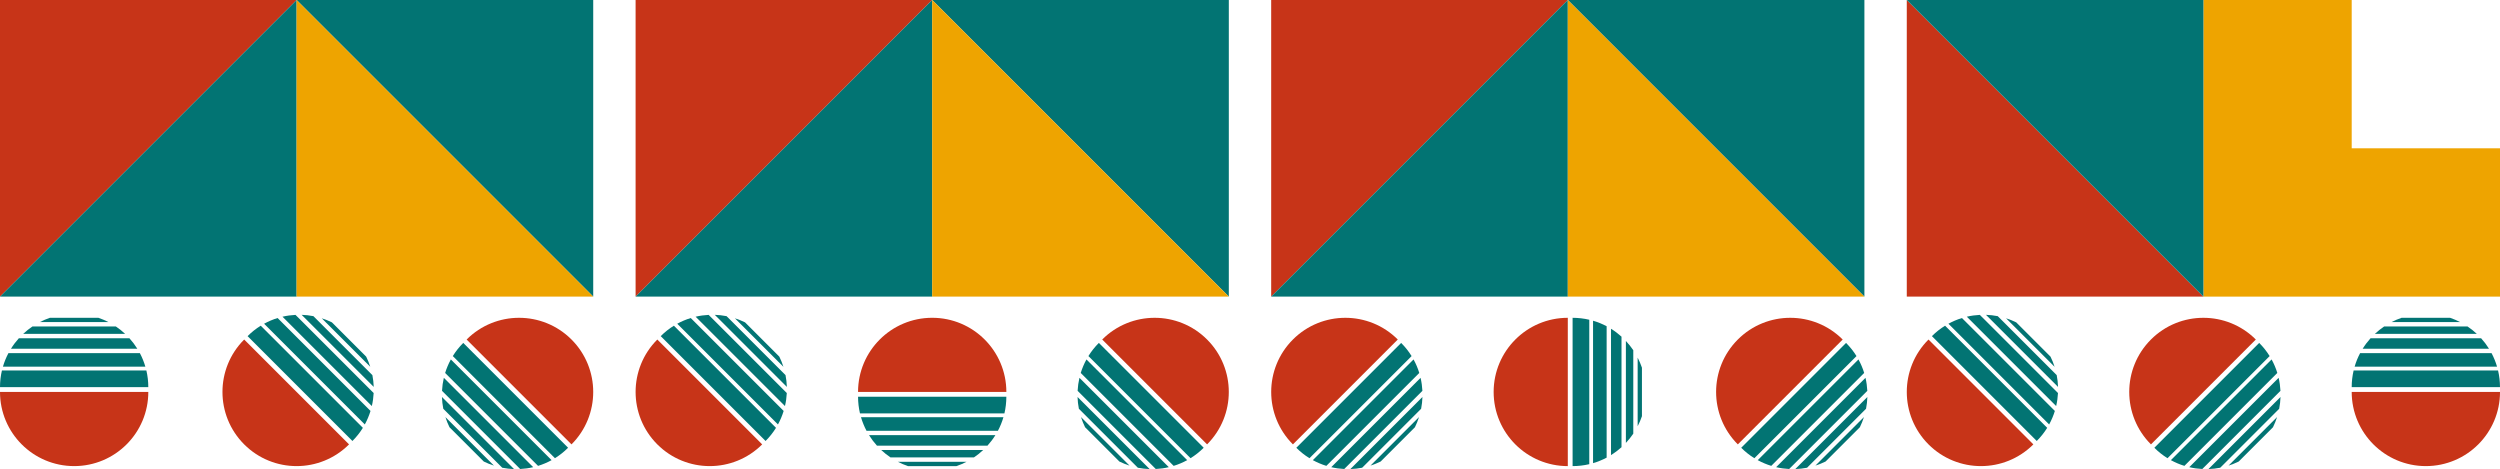 <svg xmlns="http://www.w3.org/2000/svg" id="b" viewBox="0 0 1672.44 313.8"><defs><style>.d{fill:#eea400;}.d,.e,.f{stroke-width:0px;}.e{fill:#c73418;}.f{fill:#027473;}</style></defs><g id="c"><polygon class="d" points="1573.23 99.21 1573.23 0 1474.02 0 1474.02 99.21 1474.02 198.43 1573.23 198.43 1672.44 198.43 1672.44 99.21 1573.23 99.21"></polygon><polygon class="f" points="1247.24 198.43 1247.24 0 1048.82 0 1247.24 198.43"></polygon><polygon class="e" points="1048.82 0 850.39 0 850.39 198.43 1048.82 0"></polygon><polygon class="f" points="1048.82 0 1048.82 198.43 850.39 198.43 1048.82 0"></polygon><polygon class="d" points="1048.82 0 1048.82 198.43 1247.24 198.43 1048.82 0"></polygon><polygon class="f" points="822.05 198.43 822.05 0 623.62 0 822.05 198.43"></polygon><polygon class="e" points="623.62 0 425.2 0 425.2 198.43 623.62 0"></polygon><polygon class="f" points="623.62 0 623.62 198.43 425.2 198.43 623.62 0"></polygon><polygon class="d" points="623.62 0 623.62 198.43 822.05 198.43 623.62 0"></polygon><polygon class="f" points="396.85 198.43 396.85 0 198.43 0 396.85 198.43"></polygon><polygon class="e" points="198.43 0 0 0 0 198.43 198.43 0"></polygon><polygon class="f" points="198.43 0 198.43 198.43 0 198.43 198.43 0"></polygon><polygon class="d" points="198.43 0 198.43 198.43 396.85 198.43 198.43 0"></polygon><path class="e" d="M1509.09,227.13c-19.37-19.37-50.78-19.37-70.15,0-19.37,19.37-19.37,50.78,0,70.15l70.15-70.15Z"></path><path class="f" d="M1520.58,285.8c1.08-2.2,1.98-4.47,2.72-6.78l-32.46,32.46c2.31-.73,4.57-1.64,6.78-2.72l22.96-22.96h0Z"></path><path class="f" d="M1525.61,265.57l-48.22,48.22c2.64-.09,5.28-.38,7.88-.89l39.45-39.45c.51-2.61.8-5.24.89-7.88"></path><path class="f" d="M1524.35,252.76l-59.77,59.77c2.86.67,5.78,1.07,8.7,1.22l52.29-52.29c-.15-2.93-.55-5.84-1.22-8.7"></path><path class="f" d="M1519.65,240.45l-67.38,67.38c2.9,1.59,5.93,2.86,9.04,3.82l62.16-62.16c-.95-3.11-2.23-6.14-3.82-9.04"></path><path class="f" d="M1511.36,229.4l-70.15,70.15c2.71,2.71,5.67,5.04,8.8,6.98l68.32-68.32c-1.93-3.13-4.26-6.09-6.98-8.8"></path><path class="e" d="M1573.23,262.2c0,27.4,22.21,49.61,49.61,49.61,27.4,0,49.61-22.21,49.61-49.61h-99.21Z"></path><path class="f" d="M1606.59,212.6c-2.32.79-4.56,1.76-6.72,2.87h45.91c-2.15-1.11-4.39-2.07-6.72-2.87h-32.47s0,0,0,0Z"></path><path class="f" d="M1588.73,223.35h68.2c-1.93-1.81-4-3.46-6.21-4.95h-55.79c-2.2,1.48-4.28,3.14-6.2,4.95"></path><path class="f" d="M1580.56,233.3h84.53c-1.55-2.49-3.33-4.84-5.29-7.02h-73.95c-1.96,2.17-3.74,4.52-5.29,7.02"></path><path class="f" d="M1575.18,245.31h95.29c-.93-3.17-2.18-6.22-3.69-9.09h-87.91c-1.52,2.87-2.77,5.92-3.69,9.09"></path><path class="f" d="M1573.22,259h99.21c0-3.84-.45-7.57-1.29-11.16h-96.62c-.84,3.58-1.29,7.32-1.29,11.16"></path><path class="e" d="M0,262.2c0,27.4,22.21,49.61,49.61,49.61s49.61-22.21,49.61-49.61H0Z"></path><path class="f" d="M33.37,212.6c-2.32.79-4.56,1.76-6.72,2.87h45.91c-2.15-1.11-4.39-2.07-6.72-2.87h-32.47,0Z"></path><path class="f" d="M15.51,223.35h68.2c-1.93-1.81-4-3.46-6.21-4.95H21.71c-2.2,1.48-4.28,3.14-6.2,4.95"></path><path class="f" d="M7.34,233.3h84.53c-1.55-2.49-3.33-4.84-5.29-7.02H12.62c-1.96,2.17-3.74,4.52-5.29,7.02"></path><path class="f" d="M1.96,245.31h95.29c-.93-3.17-2.18-6.22-3.69-9.09H5.65c-1.52,2.87-2.77,5.92-3.69,9.09"></path><path class="f" d="M0,259h99.21c0-3.84-.45-7.57-1.29-11.16H1.29c-.84,3.58-1.29,7.32-1.29,11.16"></path><path class="e" d="M163.35,227.13c-19.37,19.37-19.37,50.78,0,70.15,19.37,19.37,50.78,19.37,70.15,0l-70.15-70.15Z"></path><path class="f" d="M222.02,215.64c-2.2-1.08-4.47-1.98-6.78-2.72l32.46,32.46c-.73-2.31-1.64-4.57-2.72-6.78l-22.96-22.96h0Z"></path><path class="f" d="M201.79,210.61l48.22,48.22c-.09-2.64-.38-5.28-.89-7.88l-39.45-39.45c-2.61-.51-5.24-.8-7.88-.89"></path><path class="f" d="M188.98,211.87l59.77,59.77c.67-2.86,1.07-5.78,1.22-8.7l-52.29-52.29c-2.93.15-5.84.55-8.7,1.22"></path><path class="f" d="M176.67,216.57l67.38,67.38c1.59-2.9,2.86-5.93,3.82-9.04l-62.16-62.16c-3.11.95-6.14,2.23-9.04,3.82"></path><path class="f" d="M165.62,224.86l70.15,70.15c2.71-2.71,5.04-5.67,6.98-8.8l-68.32-68.32c-3.13,1.93-6.09,4.26-8.8,6.98"></path><path class="e" d="M382.32,297.28c19.37-19.37,19.37-50.78,0-70.15-19.37-19.37-50.78-19.37-70.15,0l70.15,70.15Z"></path><path class="f" d="M323.65,308.76c2.2,1.08,4.47,1.98,6.78,2.72l-32.46-32.46c.73,2.31,1.64,4.57,2.72,6.78l22.96,22.96h0Z"></path><path class="f" d="M343.88,313.8l-48.22-48.22c.09,2.64.38,5.28.89,7.88l39.45,39.45c2.61.51,5.24.8,7.88.89"></path><path class="f" d="M356.69,312.53l-59.77-59.77c-.67,2.86-1.07,5.78-1.22,8.7l52.29,52.29c2.93-.15,5.84-.55,8.7-1.22"></path><path class="f" d="M368.99,307.84l-67.38-67.38c-1.59,2.9-2.86,5.93-3.82,9.04l62.16,62.16c3.11-.95,6.14-2.23,9.04-3.82"></path><path class="f" d="M380.05,299.55l-70.15-70.15c-2.71,2.71-5.04,5.67-6.98,8.8l68.32,68.32c3.13-1.93,6.09-4.26,8.8-6.98"></path><path class="e" d="M439.73,227.13c-19.37,19.37-19.37,50.78,0,70.15,19.37,19.37,50.78,19.37,70.15,0l-70.15-70.15Z"></path><path class="f" d="M498.4,215.64c-2.2-1.08-4.47-1.98-6.78-2.72l32.46,32.46c-.73-2.31-1.64-4.57-2.72-6.78l-22.96-22.96h0Z"></path><path class="f" d="M478.17,210.61l48.22,48.22c-.09-2.64-.38-5.28-.89-7.88l-39.45-39.45c-2.61-.51-5.24-.8-7.88-.89"></path><path class="f" d="M465.36,211.87l59.77,59.77c.67-2.86,1.07-5.78,1.22-8.7l-52.29-52.29c-2.93.15-5.84.55-8.7,1.22"></path><path class="f" d="M453.05,216.57l67.38,67.38c1.59-2.9,2.86-5.93,3.82-9.04l-62.16-62.16c-3.11.95-6.14,2.23-9.04,3.82"></path><path class="f" d="M442,224.86l70.15,70.15c2.71-2.71,5.04-5.67,6.98-8.8l-68.32-68.32c-3.13,1.93-6.09,4.26-8.8,6.98"></path><path class="e" d="M673.23,262.2c0-27.4-22.21-49.61-49.61-49.61s-49.61,22.21-49.61,49.61h99.21Z"></path><path class="f" d="M639.86,311.81c2.32-.79,4.56-1.76,6.72-2.87h-45.91c2.15,1.11,4.39,2.07,6.72,2.87h32.47,0Z"></path><path class="f" d="M657.72,301.06h-68.2c1.93,1.81,4,3.46,6.21,4.95h55.79c2.2-1.48,4.28-3.14,6.2-4.95"></path><path class="f" d="M665.89,291.11h-84.53c1.55,2.49,3.33,4.84,5.29,7.02h73.95c1.96-2.17,3.74-4.52,5.29-7.02"></path><path class="f" d="M671.27,279.1h-95.29c.93,3.17,2.18,6.22,3.69,9.09h87.91c1.52-2.87,2.77-5.92,3.69-9.09"></path><path class="f" d="M673.23,265.41h-99.21c0,3.84.45,7.57,1.29,11.16h96.62c.84-3.58,1.29-7.32,1.29-11.16"></path><path class="e" d="M807.51,297.28c19.37-19.37,19.37-50.78,0-70.15-19.37-19.37-50.78-19.37-70.15,0l70.15,70.15Z"></path><path class="f" d="M748.85,308.76c2.2,1.08,4.47,1.98,6.78,2.72l-32.46-32.46c.73,2.31,1.64,4.57,2.72,6.78l22.96,22.96h0Z"></path><path class="f" d="M769.07,313.8l-48.22-48.22c.09,2.64.38,5.28.89,7.88l39.45,39.45c2.61.51,5.24.8,7.88.89"></path><path class="f" d="M781.89,312.53l-59.77-59.77c-.67,2.86-1.07,5.78-1.22,8.7l52.29,52.29c2.93-.15,5.84-.55,8.7-1.22"></path><path class="f" d="M794.19,307.84l-67.38-67.38c-1.59,2.9-2.86,5.93-3.82,9.04l62.16,62.16c3.11-.95,6.14-2.23,9.04-3.82"></path><path class="f" d="M805.25,299.55l-70.15-70.15c-2.71,2.71-5.04,5.67-6.98,8.8l68.32,68.32c3.13-1.93,6.09-4.26,8.8-6.98"></path><path class="e" d="M935.08,227.13c-19.37-19.37-50.78-19.37-70.15,0-19.37,19.37-19.37,50.78,0,70.15l70.15-70.15Z"></path><path class="f" d="M946.56,285.8c1.08-2.2,1.98-4.47,2.72-6.78l-32.46,32.46c2.31-.73,4.57-1.64,6.78-2.72l22.96-22.96h0Z"></path><path class="f" d="M951.59,265.57l-48.22,48.22c2.64-.09,5.28-.38,7.88-.89l39.45-39.45c.51-2.61.8-5.24.89-7.88"></path><path class="f" d="M950.33,252.76l-59.77,59.77c2.86.67,5.78,1.07,8.7,1.22l52.29-52.29c-.15-2.93-.55-5.84-1.22-8.7"></path><path class="f" d="M945.64,240.45l-67.38,67.38c2.9,1.59,5.93,2.86,9.04,3.82l62.16-62.16c-.95-3.11-2.23-6.14-3.82-9.04"></path><path class="f" d="M937.35,229.4l-70.15,70.15c2.71,2.71,5.67,5.04,8.8,6.98l68.32-68.32c-1.93-3.13-4.26-6.09-6.98-8.8"></path><path class="e" d="M1232.71,227.13c-19.37-19.37-50.78-19.37-70.15,0-19.37,19.37-19.37,50.78,0,70.15l70.15-70.15Z"></path><path class="f" d="M1244.2,285.8c1.08-2.2,1.98-4.47,2.72-6.78l-32.46,32.46c2.31-.73,4.57-1.64,6.78-2.72l22.96-22.96h0Z"></path><path class="f" d="M1249.23,265.57l-48.22,48.22c2.64-.09,5.28-.38,7.88-.89l39.45-39.45c.51-2.61.8-5.24.89-7.88"></path><path class="f" d="M1247.97,252.76l-59.77,59.77c2.86.67,5.78,1.07,8.7,1.22l52.29-52.29c-.15-2.93-.55-5.84-1.22-8.7"></path><path class="f" d="M1243.27,240.45l-67.38,67.38c2.9,1.59,5.93,2.86,9.04,3.82l62.16-62.16c-.95-3.11-2.23-6.14-3.82-9.04"></path><path class="f" d="M1234.98,229.4l-70.15,70.15c2.71,2.71,5.67,5.04,8.8,6.98l68.32-68.32c-1.93-3.13-4.26-6.09-6.98-8.8"></path><path class="e" d="M1290.12,227.13c-19.37,19.37-19.37,50.78,0,70.15,19.37,19.37,50.78,19.37,70.15,0l-70.15-70.15Z"></path><path class="f" d="M1348.79,215.64c-2.2-1.08-4.47-1.98-6.78-2.72l32.46,32.46c-.73-2.31-1.64-4.57-2.72-6.78l-22.96-22.96h0Z"></path><path class="f" d="M1328.56,210.61l48.22,48.22c-.09-2.64-.38-5.28-.89-7.88l-39.45-39.45c-2.61-.51-5.24-.8-7.88-.89"></path><path class="f" d="M1315.75,211.87l59.77,59.77c.67-2.86,1.07-5.78,1.22-8.7l-52.29-52.29c-2.93.15-5.84.55-8.7,1.22"></path><path class="f" d="M1303.45,216.57l67.38,67.38c1.59-2.9,2.86-5.93,3.82-9.04l-62.16-62.16c-3.11.95-6.14,2.23-9.04,3.82"></path><path class="f" d="M1292.39,224.86l70.15,70.15c2.71-2.71,5.04-5.67,6.98-8.8l-68.32-68.32c-3.13,1.93-6.09,4.26-8.8,6.98"></path><path class="e" d="M1048.82,212.6c-27.4,0-49.61,22.21-49.61,49.61s22.21,49.61,49.61,49.61v-99.21Z"></path><path class="f" d="M1098.42,245.97c-.79-2.32-1.76-4.56-2.87-6.72v45.91c1.11-2.15,2.07-4.39,2.87-6.72v-32.47h0Z"></path><path class="f" d="M1087.68,228.1v68.2c1.81-1.93,3.46-4,4.95-6.21v-55.79c-1.48-2.2-3.14-4.28-4.95-6.2"></path><path class="f" d="M1077.73,219.93v84.53c2.49-1.55,4.84-3.33,7.02-5.29v-73.95c-2.17-1.96-4.52-3.74-7.02-5.29"></path><path class="f" d="M1065.71,214.55v95.29c3.17-.93,6.22-2.18,9.09-3.69v-87.91c-2.87-1.52-5.92-2.77-9.09-3.69"></path><path class="f" d="M1052.03,212.6v99.21c3.84,0,7.57-.45,11.16-1.29v-96.62c-3.58-.84-7.32-1.29-11.16-1.29"></path><polygon class="e" points="1275.59 0 1275.59 198.43 1474.02 198.43 1275.59 0"></polygon><polygon class="f" points="1474.02 198.43 1474.02 0 1275.59 0 1474.02 198.43"></polygon></g></svg>